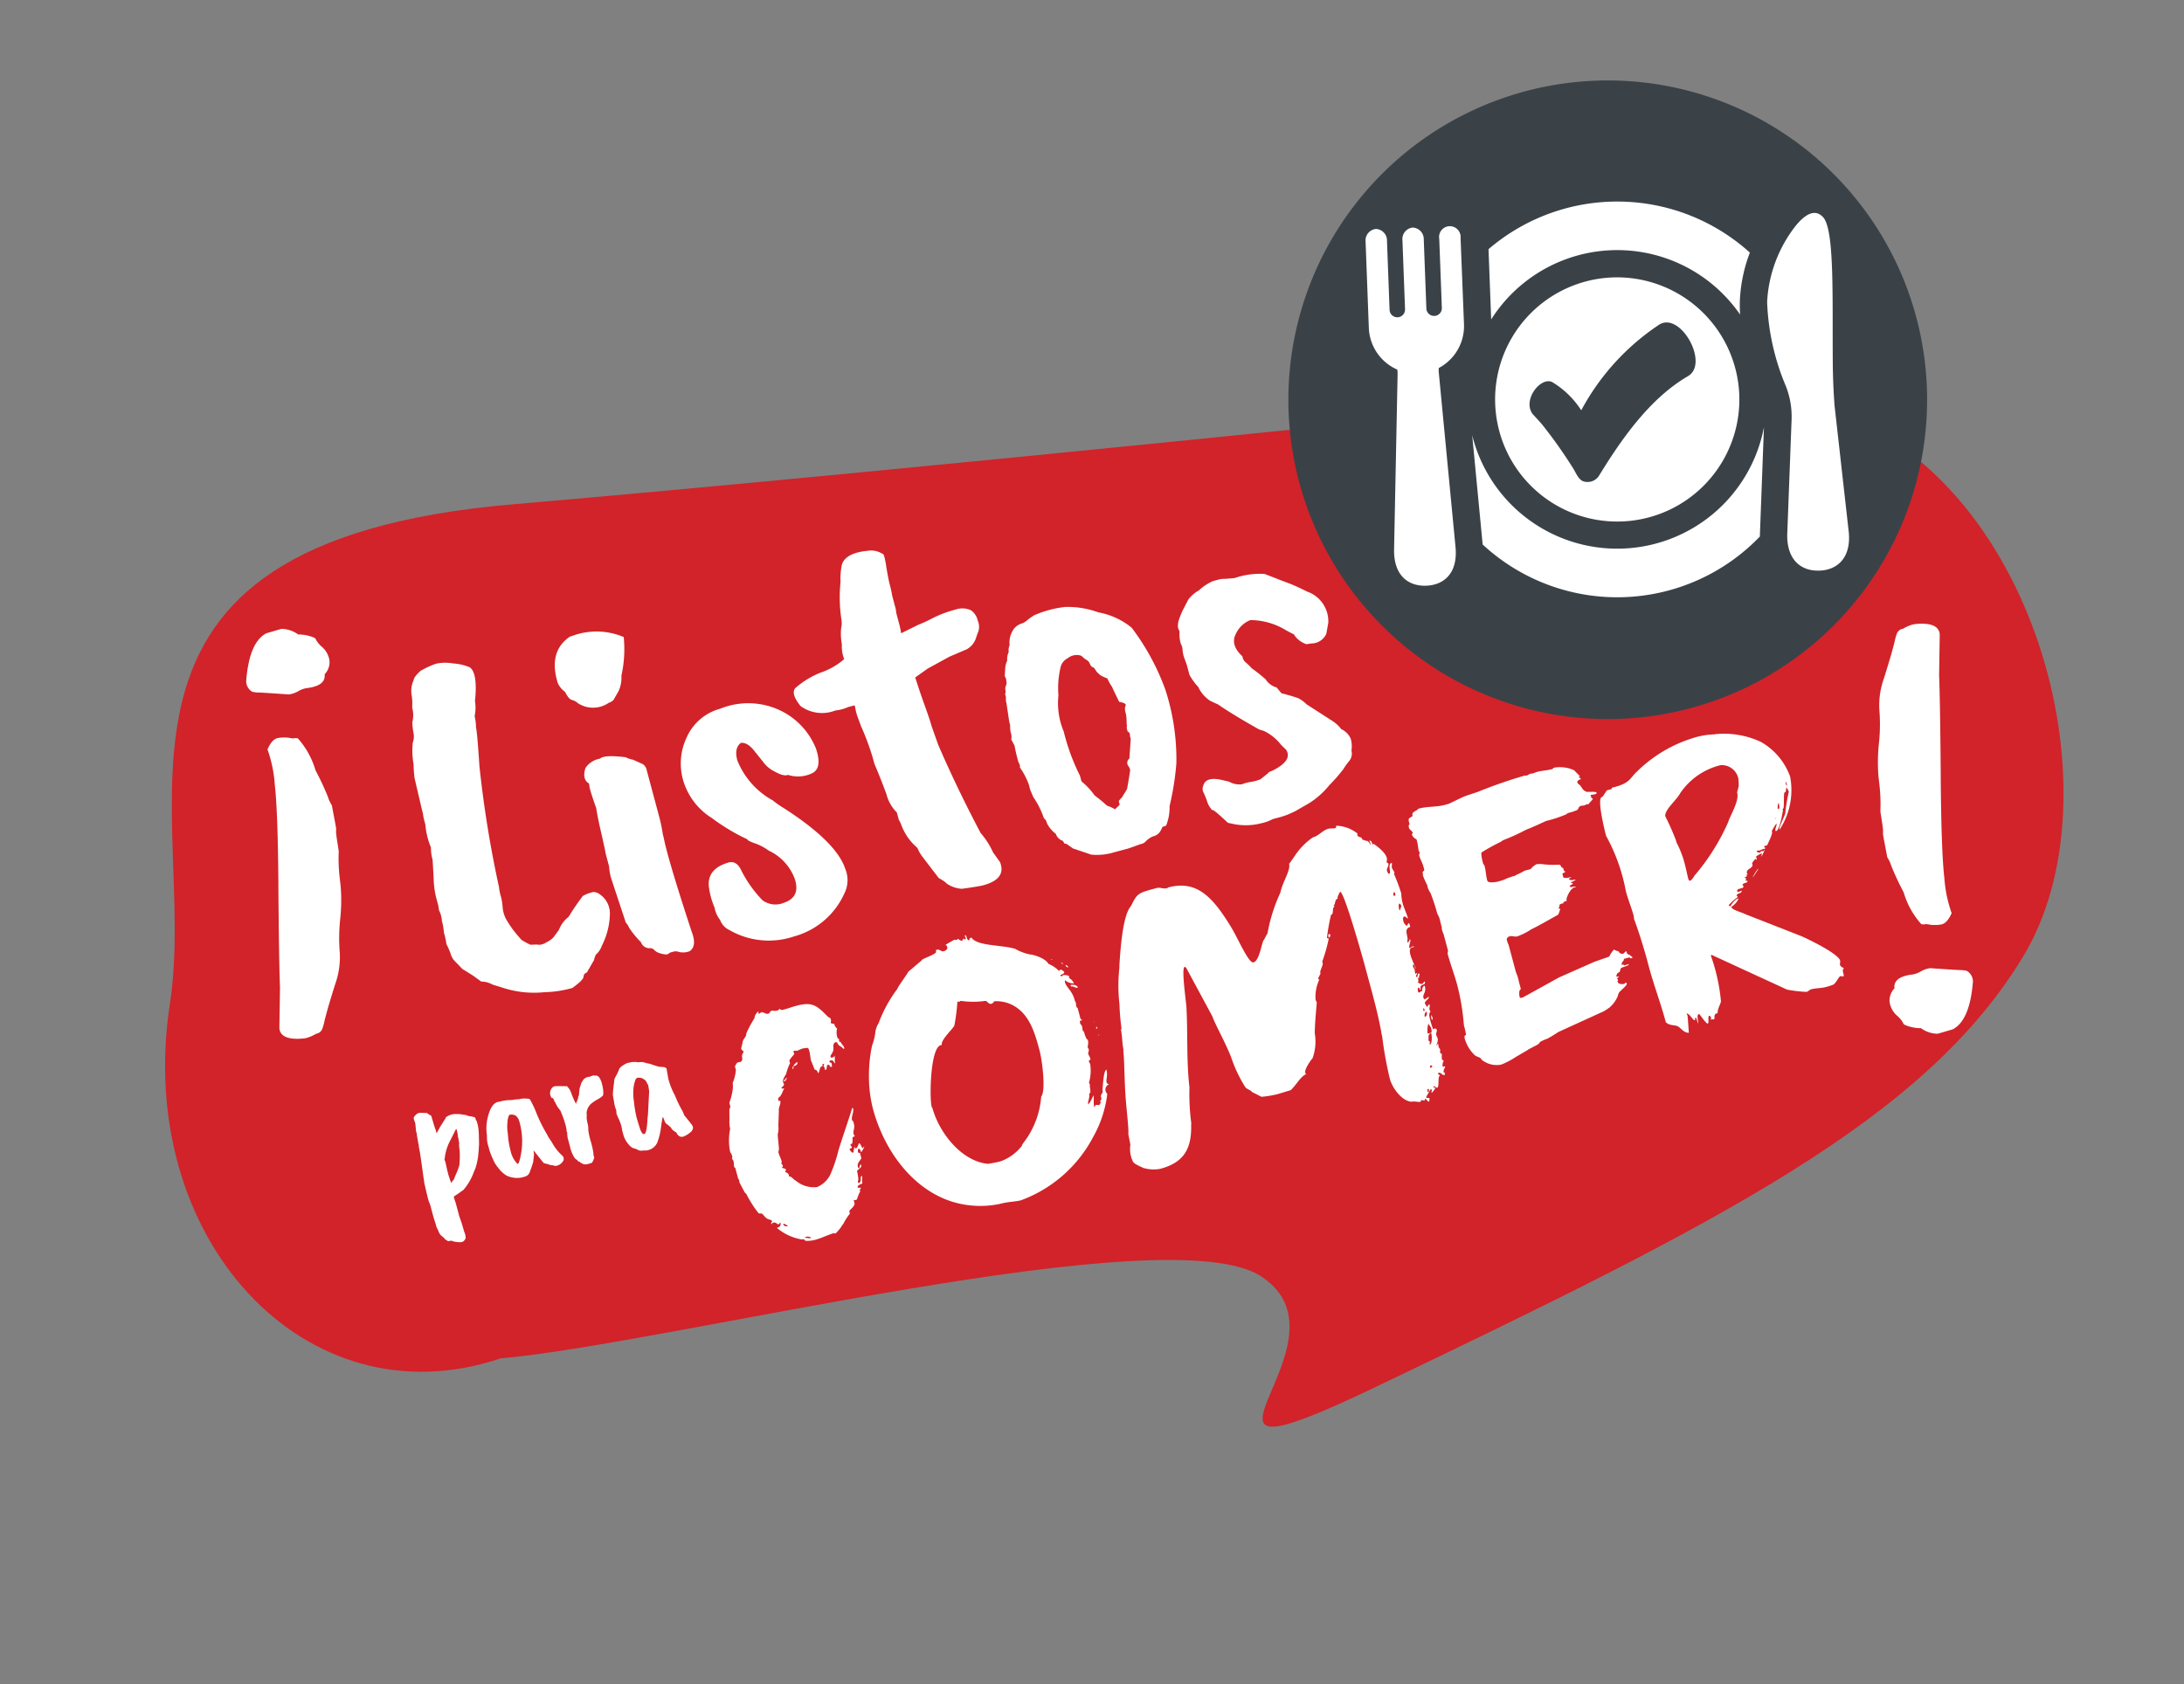 <svg xmlns="http://www.w3.org/2000/svg" xmlns:xlink="http://www.w3.org/1999/xlink" width="154.891" height="119.454" viewBox="0 0 154.891 119.454"><rect x="0" y="0" width="154.891" height="119.454" fill="#808080" stroke="none"/><defs><clipPath id="clip-path"><rect id="Rect&#xE1;ngulo_101" data-name="Rect&#xE1;ngulo 101" width="137.059" height="86.943" transform="translate(0 0)" fill="none"></rect></clipPath></defs><g id="Grupo_60" data-name="Grupo 60" transform="matrix(0.966, -0.259, 0.259, 0.966, -0.001, 35.47)"><g id="Grupo_106" data-name="Grupo 106" transform="translate(0 0.003)" clip-path="url(#clip-path)"><path id="Trazado_545" data-name="Trazado 545" d="M18.507,237.355c11.7,2.081,48.5,2.427,53.659,8.4,5.6,6.377-12.316,12.994,5.616,9.66,26.74-4.99,42.658-8.257,52.41-17.633,9.5-9.107,9.563-31.708-2.454-40.435-3.209-2.327-5.851-4.005-10.381-4.7-9.752-1.477-55.788-8.846-82.3-13.572-31.593-5.633-27.089,15.24-32.664,27.9-6.794,15.423,1.581,31.3,16.112,30.382" transform="translate(0 -169.366)" fill="#d12329" fill-rule="evenodd"></path><path id="Trazado_546" data-name="Trazado 546" d="M460.267,406.935a3.042,3.042,0,0,0-.038.6,3.7,3.7,0,0,1-.076.793,2.267,2.267,0,0,0,0,.831,7.514,7.514,0,0,0,.642,1.661q0,.113.566.6c.1.025.208.051.321.076a1.247,1.247,0,0,1,.283.094,1.012,1.012,0,0,0,.529-.038,1.724,1.724,0,0,0,.548-.189q.132-.094.547-.434a2.164,2.164,0,0,1,.906-.717,16.993,16.993,0,0,1,1.359-1.17,2.678,2.678,0,0,1,.793-.076.824.824,0,0,1,.415.3,1.639,1.639,0,0,1,.3,1.548,5.191,5.191,0,0,1-1.133,2,1.4,1.4,0,0,1-.566.491,1.867,1.867,0,0,0-.227.34l-.717.717a.3.3,0,0,0-.3.227q-.076.227-.982.566a7.96,7.96,0,0,1-2-.227,7.134,7.134,0,0,1-2.681-1.019l-.717-.453a1.688,1.688,0,0,0-.717-.415l-.491-.6-.566-.6-.378-.68a1.226,1.226,0,0,1-.151-.585,4.857,4.857,0,0,0-.113-.736,4.662,4.662,0,0,0,.038-.831,3.9,3.9,0,0,0,.076-.831,1.846,1.846,0,0,0,0-.793l.038-.34v-.529a5.917,5.917,0,0,1,.151-1.284q.15-.68.3-1.435a3.028,3.028,0,0,1,.113-.868,5.227,5.227,0,0,1,.038-1.661v-.227a3.817,3.817,0,0,1,.038-.6v-.264l.075-2.3a9.807,9.807,0,0,1,.189-.982,5.393,5.393,0,0,1,.34-1.473,1.314,1.314,0,0,0,.227-.642,4.871,4.871,0,0,1,.113-.755,2.113,2.113,0,0,0,.264-1.02,3.8,3.8,0,0,0,.189-.831,1.788,1.788,0,0,1,.415-1.019q.075-.227.68-.529h.038a5.805,5.805,0,0,1,1.133-.189,3.2,3.2,0,0,1,1.171.3,3.544,3.544,0,0,1,1.057.566q.453.529-.264,2.417a2.849,2.849,0,0,1-.3,1.019,3.328,3.328,0,0,1-.113.793q0,.34-.472,2.7a78.778,78.778,0,0,0-.887,8.7" transform="translate(-433.202 -371.221)" fill="#fff"></path><path id="Trazado_547" data-name="Trazado 547" d="M709.815,402.711a4.943,4.943,0,0,1,3.549,1.019,8.626,8.626,0,0,1-.868,2.605,2.271,2.271,0,0,1-.491,1.02l-.491.491a.73.73,0,0,1-.378.113,1.959,1.959,0,0,1-2.115-.529,1.028,1.028,0,0,0-.359-.34q-.208-.113-.321-.68a1.539,1.539,0,0,1-.34-.755q-.076-2.341,1.7-2.945Zm-.3,8.911q.377-.189,1.775.378a1.73,1.73,0,0,0,.453.3l.6.491a.676.676,0,0,1,.151.491v3.323a11.078,11.078,0,0,1-.075,1.359v.227q-.113,1.549.189,6.985.113,1.058-.491,1.284a1.244,1.244,0,0,1-.831-.189.612.612,0,0,0-.264-.075h-.264l-.227.075a1.1,1.1,0,0,1-.415-.17.929.929,0,0,1-.4-.359.413.413,0,0,0-.321-.227.627.627,0,0,1-.453-.566,6.258,6.258,0,0,1-.548-1.208,1.226,1.226,0,0,0-.132-.415l-.189-3.285a3.783,3.783,0,0,1,.076-.868v-.906q.037-.415.076-1.529t.113-1.794q-.076-.981-.075-1.322a2.246,2.246,0,0,1,.038-.491q-.416-.415.038-1.133a1.569,1.569,0,0,1,.944-.378Z" transform="translate(-673.159 -382.894)" fill="#fff"></path><path id="Trazado_548" data-name="Trazado 548" d="M842.484,560.412a3.629,3.629,0,0,1,2.794-1.322,5.282,5.282,0,0,1,4.323,1.435,5.09,5.09,0,0,1,1.51,3.058q.094,1.511-.774,1.624a2.307,2.307,0,0,1-1.624-.34q-.34.038-.869-.491a2.145,2.145,0,0,1-.6-.868l-.415-.944q-.3-.68-.755-.755-.566.227-.566,1.133a5.617,5.617,0,0,0,1.7,3.4,5.774,5.774,0,0,0,.6.717q2.982,3.285,3.1,5.286a2.1,2.1,0,0,1-.529,1.7,5.493,5.493,0,0,1-4.229,2,5.589,5.589,0,0,1-4.3-1.624,1.278,1.278,0,0,1-.453-.868,1.937,1.937,0,0,1-.151-.944,5.419,5.419,0,0,1,0-1.586q.227-1.208,1.775-1.246.566,0,.717.68a8.594,8.594,0,0,0,.925,2.53,1.543,1.543,0,0,0,1.416.566q1.246-.075,1.189-1.4A3.56,3.56,0,0,0,846,569.7a3.761,3.761,0,0,0-.736-.7,3.811,3.811,0,0,1-.472-.359.507.507,0,0,0-.189-.227,14.329,14.329,0,0,1-1.907-2,4.7,4.7,0,0,1-1.227-2.605,4.3,4.3,0,0,1,1.02-3.4" transform="translate(-799.787 -531.571)" fill="#fff"></path><path id="Trazado_549" data-name="Trazado 549" d="M1041.1,394.3q-.095.944-.094,1.378a7.207,7.207,0,0,1-.038.774v.982l-.038.264v.793a6.247,6.247,0,0,1-.038.68l1.322-.264a10.356,10.356,0,0,0,1.1-.189,7.858,7.858,0,0,1,1.718-.17,1.489,1.489,0,0,1,1.057.321,1.224,1.224,0,0,1,.283.868,1.059,1.059,0,0,1-.264.868l-.151.227a1.407,1.407,0,0,1-.869.642l-1.322.189-1.7.415-1.019.378q.037.944.132,2.077t.094,1.586l.113,1.4q.49,3.323,1.284,6.8a5.47,5.47,0,0,1,.491,1.548l.3.793q.151,1.283-1.586,1.284-.3,0-1.51-.151a2.108,2.108,0,0,1-.982-.68c0-.051-.138-.214-.415-.491l-.717-1.737a2.772,2.772,0,0,1-.189-.717,3.864,3.864,0,0,1-.68-1.888,2.311,2.311,0,0,0-.075-.378v-.529a2.833,2.833,0,0,1-.378-1.473q-.113-1.208-.264-2.266a17.2,17.2,0,0,0-.227-2.832l-.075-.831v-.34c.025-.251.025-.378,0-.378h-.453a2.918,2.918,0,0,1-.944,0,2.585,2.585,0,0,1-2.3-.944q-.453-1.019-.038-1.322a6.158,6.158,0,0,1,2.039-.6,4.929,4.929,0,0,0,1.85-.491,2.432,2.432,0,0,1,.113-1.057,3.974,3.974,0,0,1,.245-1.114,1.529,1.529,0,0,0,.17-.51,10.578,10.578,0,0,1,.642-2.681,4.783,4.783,0,0,1,.415-1.171q.49-.717,2.039-.453a1.489,1.489,0,0,1,.944.491q.113-.037.019.906" transform="translate(-981.616 -373.499)" fill="#fff"></path><path id="Trazado_550" data-name="Trazado 550" d="M1320.782,545.082a1.028,1.028,0,0,0,.491-.094,4.139,4.139,0,0,1,.642-.245,7.735,7.735,0,0,1,2.246,0,6.293,6.293,0,0,1,2.19.982,5.2,5.2,0,0,1,2,1.661,16.694,16.694,0,0,1,1.17,4.871,15.905,15.905,0,0,1-.6,5.248,19.571,19.571,0,0,1-1.246,2.794,3.532,3.532,0,0,1-.6,1.284.977.977,0,0,0-.3.038c0,.025-.07.107-.208.245a.794.794,0,0,1-.585.208,1.529,1.529,0,0,0-.585.208.586.586,0,0,1-.4.094l-.944.076h-1.019a4.124,4.124,0,0,1-1.624-.264l-1.133-.755-.378-.453c-.075,0-.12-.031-.132-.094a.71.71,0,0,0-.057-.17.759.759,0,0,1-.34-.6,2.128,2.128,0,0,1-.416-.906.523.523,0,0,0-.113-.378,6.173,6.173,0,0,0-.34-1.661l-.075-.529v-.416a5.158,5.158,0,0,0-.3-1.321q.075-.075,0-.415a11.571,11.571,0,0,1,.038-1.17l-.113-.491a.765.765,0,0,0,.094-.415,1.607,1.607,0,0,1,.094-.566v-.264l.151-1.322a.937.937,0,0,1,.076-.415v-.264c.05,0,.088-.125.113-.378l.189-.3.038-.3a.721.721,0,0,0-.038-.227l.189-.566a1.564,1.564,0,0,1,.265-.453,1.181,1.181,0,0,1,.264-.566.828.828,0,0,1,.189-.453,1.566,1.566,0,0,1,.415-.868,1.051,1.051,0,0,1,.7-.378m5.343,7.136-.189-.982a.769.769,0,0,0-.057-.264,3.837,3.837,0,0,1-.132-.566,4.238,4.238,0,0,1-.415-.34l-.189-.3-.113-.34a.4.4,0,0,1-.208-.321.536.536,0,0,0-.151-.34,1.231,1.231,0,0,1-.208-.264.419.419,0,0,0-.151-.17,1.012,1.012,0,0,0-.906-.038.964.964,0,0,0-.68.529,6.447,6.447,0,0,0-.642,1.85,5.16,5.16,0,0,0-.3,2.567,14.8,14.8,0,0,0,.3,3.323v.415a5.35,5.35,0,0,1,.642,1.208q.377.491.51.7a2.028,2.028,0,0,0,.17.245,2.113,2.113,0,0,1,.453.378,4.293,4.293,0,0,0,.415-.227v-.264a2.016,2.016,0,0,1,.34-.226q-.038,0,.264-.264l.189-.189q.566-1.208.566-1.265a1.715,1.715,0,0,0-.038-.245.371.371,0,0,1,.189-.529l.453-1.322v-.227a.277.277,0,0,0-.076-.34v-.264a.669.669,0,0,0,.076-.3,3.009,3.009,0,0,0,.132-.717.755.755,0,0,1,.019-.283.492.492,0,0,1,.113-.245q.113-.15-.378-.378" transform="translate(-1253.184 -517.864)" fill="#fff"></path><path id="Trazado_551" data-name="Trazado 551" d="M1567.054,568.248l-.038-.3a1.284,1.284,0,0,1,.227-.566,5.325,5.325,0,0,1,.566-.717q.378-.415.454-.491a2.438,2.438,0,0,1,.868-.415,3.548,3.548,0,0,1,1.133-.378h.415a1.161,1.161,0,0,1,.34.038q.113.038.792.151a5.567,5.567,0,0,1,2.115.264c.176.126.315.227.415.3s.246.183.434.321.415.3.68.491.623.485,1.076.887a2.233,2.233,0,0,1,.868,2.53l-.34.717a1.167,1.167,0,0,1-1.208.377l-.34-.038a1.658,1.658,0,0,1-.68-.906q-.339-.3-.453-.415a4.9,4.9,0,0,0-2.266-1.359,1.891,1.891,0,0,0-1.246.68q-.6.643.038,1.661a.687.687,0,0,0,.075.415,3.826,3.826,0,0,1,.34.566,11.662,11.662,0,0,1,.755,1.019,1.319,1.319,0,0,0,.6.755l.227.491a12.316,12.316,0,0,1,1.057.642,2.241,2.241,0,0,1,.453.566l1.472,1.624a2.523,2.523,0,0,1,.453.718,1.359,1.359,0,0,1,.472.831,1.927,1.927,0,0,1-.17.831.809.809,0,0,1-.359.68,4.846,4.846,0,0,0-.529.434,11.121,11.121,0,0,1-1.265.849,5.8,5.8,0,0,1-1.737.868l-1.133.3q-.038,0-.34.057a5.968,5.968,0,0,1-.982.057h-.3a3.009,3.009,0,0,1-.868.075,4.4,4.4,0,0,1-2.115-.566.353.353,0,0,1-.227-.189q-.756-1.209-.755-1.02a1.554,1.554,0,0,1-.208-.755,5.814,5.814,0,0,0-.094-.7.574.574,0,0,1,.113-.4q.339-.6,1.359-.075l.491.264a1.457,1.457,0,0,0,.831.415,2.765,2.765,0,0,1,.642,0,3.393,3.393,0,0,0,.717,0l.68-.3h-.038a.464.464,0,0,1,.227-.057,3.335,3.335,0,0,0,.566-.132q1.094-.34.869-1.057l-.264-.453a3.414,3.414,0,0,0-.906-1.246l-.3-.189q-1.511-1.473-2.379-2.492a5.992,5.992,0,0,1-.491-.415,2.377,2.377,0,0,1-.529-1.133,4.308,4.308,0,0,1-.377-.982v-.717c0-.05-.013-.2-.038-.453a2.252,2.252,0,0,1,.019-.661.826.826,0,0,0,0-.434,2.194,2.194,0,0,1,.132-.868" transform="translate(-1488.676 -537.556)" fill="#fff"></path><path id="Trazado_552" data-name="Trazado 552" d="M194.135,301.74q1.328-5.109,1.6-6.958a9.423,9.423,0,0,0,.149-2.554q.516-.648.964-.583a2.691,2.691,0,0,1,.717.182,1.424,1.424,0,0,0,.306.122l.149.022.144.059a5.823,5.823,0,0,1,.623,2.5,20.341,20.341,0,0,1,.364,2.058,2.259,2.259,0,0,0,.114.647q-.115,1.549-.131,1.66l-.082.293-.05.336-.106.977a12.149,12.149,0,0,0-.431,1.883l-.083.56a12.554,12.554,0,0,1-.639,2.253,12.584,12.584,0,0,0-.644,2.29,5.7,5.7,0,0,1-.9,2.081q-.773,1.221-1.052,1.7t-.388.687a3.509,3.509,0,0,1-.253.421.564.564,0,0,1-.53.227,2.6,2.6,0,0,1-.818.108q-1.718-.254-1.586-1.151l.793-2.784q.436-1.921,1.765-7.029m5.548-13a1.748,1.748,0,0,0-.62.061,1.853,1.853,0,0,1-.694.05q-1.743-.6-2.018-.68a1.954,1.954,0,0,1-.45-.181.882.882,0,0,1-.22-.834q.92-2.612,2.262-2.91l1.111-.026a2.03,2.03,0,0,1,1.043.689,2.865,2.865,0,0,1,.754.321q.386.229.369.341a1.831,1.831,0,0,0,.3.656,1.585,1.585,0,0,1,.246,1.048,1.235,1.235,0,0,1-.584.849q-.122.822-1.5.617" transform="translate(-182.141 -270.237)" fill="#fff"></path><path id="Trazado_553" data-name="Trazado 553" d="M2444.458,911.107a1.748,1.748,0,0,0,.619-.061,1.85,1.85,0,0,1,.695-.05q1.744.6,2.018.68a1.969,1.969,0,0,1,.451.181.884.884,0,0,1,.22.834q-.921,2.612-2.263,2.91l-1.111.026a2.032,2.032,0,0,1-1.043-.688,2.871,2.871,0,0,1-.754-.322q-.386-.229-.37-.341a1.824,1.824,0,0,0-.3-.656,1.586,1.586,0,0,1-.245-1.048,1.236,1.236,0,0,1,.583-.849q.122-.822,1.5-.617m5.548-13q-1.328,5.109-1.6,6.958a9.419,9.419,0,0,0-.149,2.555q-.516.648-.964.583a2.693,2.693,0,0,1-.717-.182,1.42,1.42,0,0,0-.307-.122l-.149-.022-.144-.06a5.812,5.812,0,0,1-.623-2.5,20.144,20.144,0,0,1-.364-2.057,2.255,2.255,0,0,0-.115-.647q.115-1.549.131-1.66l.082-.293.05-.336.106-.977a12.183,12.183,0,0,0,.432-1.883l.083-.56a12.567,12.567,0,0,1,.639-2.253,12.606,12.606,0,0,0,.644-2.29,5.7,5.7,0,0,1,.9-2.081q.773-1.221,1.052-1.7t.388-.687a3.442,3.442,0,0,1,.253-.421.563.563,0,0,1,.53-.227,2.59,2.59,0,0,1,.818-.108q1.718.254,1.585,1.151l-.793,2.784q-.436,1.921-1.765,7.029" transform="translate(-2322.169 -843.484)" fill="#fff"></path><path id="Trazado_554" data-name="Trazado 554" d="M335.3,1011.7l.053-.609a.562.562,0,0,0,.013-.278l.093-.542c0-.079,0-.165-.013-.258a.391.391,0,0,1,.013-.192.474.474,0,0,1,.278-.185h-.053a.472.472,0,0,1,.371-.013q.238.067.4.119a2.876,2.876,0,0,0,.238.265l.013.423a6.214,6.214,0,0,0,.04.688.6.6,0,0,0,0,.185l.225-.238a3.65,3.65,0,0,1,.3-.291q.284-.264.364-.331,0-.066.159-.106a1.136,1.136,0,0,1,.582-.007,2.226,2.226,0,0,0,.265.073l.489.212q0,.053.132.093l.119.066a.3.3,0,0,1,.172.093c.106.018.146.093.119.225a.175.175,0,0,0,.04.106v.318a3.911,3.911,0,0,1-.126.748q-.126.536-.159.628t-.079.238q-.047.146-.1.278a3.9,3.9,0,0,1-.265.615,2.969,2.969,0,0,1-.4.615,4.1,4.1,0,0,1-1.032,1.032q-.622.238-.781.278-.04,0,0,.476v.953l.04.582.013.6a1.044,1.044,0,0,1-.027.49l-.159.132a.409.409,0,0,1-.3.013,1.384,1.384,0,0,1-.317-.119q-.053,0-.172-.106l-.146-.053q-.185.026-.225-.093-.132-.106-.132-.185l-.2-.291a1,1,0,0,1-.079-.37,1.125,1.125,0,0,1-.053-.45l-.026-.5v-.7a2.462,2.462,0,0,0-.026-.463q-.027-.079.026-1.4a3.2,3.2,0,0,0,.04-.331l.2-1.627.04-.45v-.106a1.076,1.076,0,0,0,.04-.238m2.832.212a2.175,2.175,0,0,0,.04-.556.451.451,0,0,0-.159.146l-.437.49a3.625,3.625,0,0,0-.688,1.019,1.061,1.061,0,0,1-.093.212l.013.212-.026.569v.146a5.9,5.9,0,0,0,.04.82.735.735,0,0,1,.225-.172l.225-.3a4.082,4.082,0,0,0,.437-.609,7.054,7.054,0,0,0,.291-1.005,1.956,1.956,0,0,1,.106-.529,1.7,1.7,0,0,1,.026-.278Z" transform="translate(-318.466 -959.91)" fill="#fff"></path><path id="Trazado_555" data-name="Trazado 555" d="M441.62,1027.892l-.2.516a6.179,6.179,0,0,1-.384.569.493.493,0,0,1-.443.278,1.672,1.672,0,0,1-.629-.066,1.77,1.77,0,0,1-.622-.344,2.046,2.046,0,0,1-.417-.668,2.283,2.283,0,0,1-.218-.774,5.071,5.071,0,0,1-.066-.555v-.318a2.016,2.016,0,0,1,.04-.556q.013-.053.066-.278a3.191,3.191,0,0,1,.318-1.059q.489-.965,1.006-.992h.066a.181.181,0,0,0,.079.013h.172a3.022,3.022,0,0,1,.569.079,1.357,1.357,0,0,0,.344.053l.344.066a1.156,1.156,0,0,1,.417.066q.258.079.278.119a2.085,2.085,0,0,1,.073.291c.035.168.06.289.073.364s.024.152.033.231a10.843,10.843,0,0,0,.344,1.8.892.892,0,0,1,.026.119,2.458,2.458,0,0,0,.093.311c.053.155.093.284.119.391a3.481,3.481,0,0,0,.146.423,3.327,3.327,0,0,0,.238.463q.291.41-.3.635a.994.994,0,0,1-.278.026.944.944,0,0,1-.251-.132.331.331,0,0,1-.251-.146l-.106-.026a.254.254,0,0,0-.159-.093q-.027-.026-.476-1.072a1.012,1.012,0,0,0-.04.265m-.41-2.527a.768.768,0,0,0-.132-.443.6.6,0,0,0-.437-.179,1.206,1.206,0,0,0-.245.443,2.831,2.831,0,0,0-.192.8,6.211,6.211,0,0,0-.132,1.27,1.853,1.853,0,0,0,.212.953q.026.053.053.04.066,0,.212-.265a5.037,5.037,0,0,0,.662-2.62" transform="translate(-417.058 -973.272)" fill="#fff"></path><path id="Trazado_556" data-name="Trazado 556" d="M544.146,1023.179a.578.578,0,0,1,.2-.661.455.455,0,0,1,.232-.073,4.679,4.679,0,0,1,.562.152.13.13,0,0,1,.093.026.205.205,0,0,1,.079.026q.119,0,.119.053a1.1,1.1,0,0,1,.145.463,7.165,7.165,0,0,0,.132.887.1.1,0,0,1,.013-.04,2.218,2.218,0,0,0,.265-.371c-.018-.017.013-.066.093-.146a2.346,2.346,0,0,1,.132-.357.434.434,0,0,1,.119-.211.879.879,0,0,1,.159-.245c.044-.04.079-.073.106-.1a.576.576,0,0,1,.529-.145,1.437,1.437,0,0,0,.146-.013q.212-.026.251.04.41,0,.318,1.006-.053.45-.159.516a1.666,1.666,0,0,1-.4.146,3.231,3.231,0,0,0-.417.132.988.988,0,0,0-.6.609,1.04,1.04,0,0,1-.079.3c-.018.141-.029.225-.033.251a1.193,1.193,0,0,0-.007.159,1.579,1.579,0,0,1-.079.5,5.3,5.3,0,0,0-.033.8,5.661,5.661,0,0,1-.026.774.793.793,0,0,1-.046.225.593.593,0,0,1,.013.093v.079a1.127,1.127,0,0,1-.251.318l-.2.013q-.3,0-.331-.04a.4.4,0,0,1-.2-.159.093.093,0,0,1-.079-.106.183.183,0,0,1-.146-.159c-.1-.106-.146-.176-.146-.211a2.309,2.309,0,0,1-.106-.873v-.675a.568.568,0,0,0,.026-.093v-.119c.053-.053.062-.088.026-.106v-.106a.2.2,0,0,0,.02-.093q.007-.079.02-.278a7.481,7.481,0,0,0-.093-1.164,2.124,2.124,0,0,1-.185-.542.429.429,0,0,0-.053-.185v-.119c-.035-.106-.066-.161-.093-.165s-.04-.011-.04-.02" transform="translate(-517.347 -972.105)" fill="#fff"></path><path id="Trazado_557" data-name="Trazado 557" d="M633.452,1019.544a5.282,5.282,0,0,0,.146,1.283,8.977,8.977,0,0,0,.238,1.244,1.008,1.008,0,0,1,.026.265q.331.728.371.867a.293.293,0,0,1-.013.232v-.013a.434.434,0,0,1-.245.218,1.377,1.377,0,0,1-.364.126q-.5.159-.6-.384a.989.989,0,0,1-.152-.165.493.493,0,0,1-.112-.212.3.3,0,0,0-.093-.165.68.68,0,0,0-.119-.172.4.4,0,0,1-.106-.212l-.04-.357-.027-.013q-.212.437-.278.609a4.655,4.655,0,0,1-.556,1.032.963.963,0,0,1-1.1.291.574.574,0,0,1-.377-.146.625.625,0,0,0-.192-.146.659.659,0,0,1-.225-.2,1.817,1.817,0,0,1-.291-.939v-.344a2.168,2.168,0,0,0,0-.635v-.079a3.947,3.947,0,0,1-.079-.476,1.13,1.13,0,0,1,.026-.212.4.4,0,0,0,.013-.165.328.328,0,0,1-.013-.112v-.2l.066-.714a6.892,6.892,0,0,1,.318-.833.676.676,0,0,1,.2-.357,4.335,4.335,0,0,0,.357-.41q.092-.2.688-.318l.225.013a.8.8,0,0,1,.238.033.6.6,0,0,0,.146.033.722.722,0,0,0,.3.093.905.905,0,0,1,.4.185,1.7,1.7,0,0,1,.4.225q.344.225.4.252l.344.119a.8.8,0,0,1,.146.132q0,.013-.066.728m-1.548.542q.013-.04.053-.463a1.149,1.149,0,0,1-.066-.291.763.763,0,0,0-.278-.318,1.144,1.144,0,0,0-.251-.093.435.435,0,0,0-.165.086,2.623,2.623,0,0,0-.225.377,3.565,3.565,0,0,0-.291,1.1,8.667,8.667,0,0,0-.113,1.112q0,.344.026.84t.212.47q.172-.027.476-.953a1.322,1.322,0,0,1,.093-.238Z" transform="translate(-598.305 -967.649)" fill="#fff"></path><path id="Trazado_558" data-name="Trazado 558" d="M776.526,1011.455s-.2-.028-.2-.056a3.649,3.649,0,0,1-1.409-1.212c.2,0,.338-.084.338-.282-.085,0-.113.056-.169.084-.085-.084-.169-.225-.31-.225-.056,0-.113,0-.141.084l-.028-.028v-.056a.22.22,0,0,1,.113-.113c-.056-.169-.113-.113-.2-.2-.2-.113-.254-.338-.338-.479-.085-.113-.225-.056-.254-.141a7.348,7.348,0,0,1-.479-1.522l-.084-.141-.169-.733c-.028-.169.056-.2-.028-.31v-.817c-.028,0-.056-.056-.056-.085,0-.113.056-.253.056-.366v-.084l-.056-.141a.415.415,0,0,0,.056-.113v-.169c0-.085-.056-.141-.056-.254a4.087,4.087,0,0,1,.423-1.55,2.2,2.2,0,0,1,.113-.62l.169-.648a.284.284,0,0,1,.028-.085c.028-.028.084-.141.113-.141v-.31a4.167,4.167,0,0,0,.507-.93,1.72,1.72,0,0,0,.085-.366,2.883,2.883,0,0,0,.451-.817c.028-.028,0-.254,0-.254a.86.86,0,0,1,.225-.225c.028-.028.225,0,.253,0,.254-.084.141-.31.226-.423.028-.113.141-.113.169-.254-.028,0-.113-.169-.113-.2v-.028l.2-.366c.085-.225.225-.254.366-.423a.3.3,0,0,0,.056-.141,8.468,8.468,0,0,1,.845-.9.681.681,0,0,1,.395-.394c0,.084-.028.084-.028.169.169,0,.113-.057.225-.057s.282.225.423.225c.169,0,.169-.141.282-.141.141,0,.2.085.366.085a.31.31,0,0,0,.254-.085c0,.169.225.141.338.141.282,0,.563-.028.845-.028,1.183,0,1.409.366,1.944,1.3.113.169.169.113.169.31,0,.028-.056.141-.056.169v.028c0,.085.141.085.2.113a.7.7,0,0,0,.113.395,1.082,1.082,0,0,0-.141.592v.056c0,.028.085.085.085.113a.637.637,0,0,0-.028.113v.084h.085c0,.2.141.282.141.535h-.085c-.169-.338-.225-.169-.31-.535-.028-.056-.056-.056-.085-.056H782.3c-.253.113-.141.395-.31.592a2.122,2.122,0,0,1-.253.254v.056a.075.075,0,0,0,.084.085c.113,0,.141,0,.2-.085v.056c0,.141-.084.254-.084.451l-.028.028c-.056-.113-.056-.281-.226-.281-.056,0-.113,0-.113.084s.113.056.113.113v.056c0,.028-.028.169-.028.2H781.6c-.141,0-.028-.2-.2-.2-.141,0-.085.31-.282.31v-.2l-.028-.113c0-.028.056-.084.056-.084a.039.039,0,0,0,0-.056c-.084,0-.084-.084-.113.056v.056l-.113.028c-.2.085-.169.338-.366.395a.24.24,0,0,0-.141-.31c-.028-.113-.056-.564-.085-.648v-.028c0-.226.056-.422.056-.648v-.2c-.028-.057-.056-.113-.141-.113-.028,0-.225-.028-.254-.028-.084,0-.253.028-.282.028l-.113.028c-.028,0-.113-.028-.141-.028a.284.284,0,0,0-.085-.028c-.028,0-.084,0-.084.084a.284.284,0,0,0,.028.085c0,.113-.423.282-.479.451,0,.028.028.169,0,.169l-.028.028a3.422,3.422,0,0,0-.423.62c-.141.141-.366.31-.366.535,0,.056.028.056.028.113,0,.113-.169.169-.226.2l-.028.028c0,.056.141.085.2.085-.225.2-.254.366-.507.507-.141.056-.113.085-.113.254h.113c0,.254-.254.423-.282.676l-.31,1.014a1.221,1.221,0,0,1-.028.141,1.329,1.329,0,0,1-.169.423c-.085.366-.113.733-.2,1.071,0,.028-.085.141-.085.169v.056c0,.2.056.423.056.62,0,.084-.056.113-.056.141,0,.084.056.113.056.2s-.085.056-.085.084c0,.056.141.141.2.169a.1.1,0,0,1,.028.056c0,.085-.085.085-.085.113v.057c.056.028.169.141.169.2.028.028,0,.141,0,.169a.284.284,0,0,1,.085.028c.113.084.2.31.31.394a2,2,0,0,0,1.324.817,1.846,1.846,0,0,0,1.127-.592,10.192,10.192,0,0,0,1.014-1.522c.564-.9,1.155-1.747,1.719-2.649l.028-.028a.281.281,0,0,1,.028.084c0,.225-.282.535-.282.733,0,.028,0,.113.056.113v.226c0,.31-.2.451-.2.62-.028.028.028.169.028.2v.028c-.31,0-.113.2-.338.479a.028.028,0,0,1-.028-.028h-.028l-.057.056v.028c0,.056.057.084.057.141,0,.113-.2.056-.2.141,0,.028.113.282.169.282l.056-.056.169-.366c0,.028-.028.169.056.169.141,0,.225-.225.31-.282h.028c.085.084.085.422.141.394l.113-.085v.056l-.254.254h-.056c0-.085,0-.254-.085-.254s-.113.141-.113.169c0,.056,0,.169.113.113v.394c0,.085-.394.254-.394.507,0,.085,0,.141.056.169.056-.028.056-.169.169-.254a.1.1,0,0,1,.028.056c0,.254-.366.225-.395.366a3.467,3.467,0,0,1-.056.564c0,.028-.085.141-.085.169,0,.056,0,.085.056.085.254,0,.141-.423.338-.423,0,.169-.113.338-.113.535-.085,0-.395.028-.395.169,0,.056.2.084.2.084V1009c0,.113-.169.028-.085.2a3.106,3.106,0,0,0-.366.479c-.056.085-.141.028-.254.028v.226c-.028.225-.507.366-.507.451v.169a4.079,4.079,0,0,0-.676.62c-.028,0-.113.056-.113.084a3.248,3.248,0,0,1-.563.394c-.056,0-.056-.028-.056-.056-.479,0-.958.113-1.409.113a2.1,2.1,0,0,1-.733-.113c-.028-.056-.056-.141-.113-.141m-.845-1.183.028-.028-.2-.2h-.028c-.028,0-.056,0-.056.056a.285.285,0,0,0,.254.169m1.409,1.24c0-.084-.225-.169-.254-.169h-.056c-.028,0-.169.028-.169.028.169.028.282.141.479.141m1.268-11.44v.028a.32.32,0,0,1-.254.2v-.057Zm.648-.648s.028.084,0,.113c0,.028-.056.056-.085.056v-.028a.257.257,0,0,1,.085-.141m0,0a.908.908,0,0,1,.366-.225c0,.225-.225.225-.366.225" transform="translate(-735.072 -946.063)" fill="#fff"></path><path id="Trazado_559" data-name="Trazado 559" d="M987.832,976.026a9.112,9.112,0,0,1,.282-2.141,10.2,10.2,0,0,1,.817-2.2,4.552,4.552,0,0,0,.423-.733,1.665,1.665,0,0,1,.451-.7,9.385,9.385,0,0,1,1.916-2c0-.084.874-.761,1.043-.958l1.127-.535c0-.113,1.155-.141,1.155-.338v-.056c0-.056.028-.056.113-.056.169,0,.225.225.422.225.141,0,.31-.056.31-.225,0-.084,0-.113-.084-.169.113-.057.733-.2.7-.2.028,0,.085.057.169.057.056,0,.056-.057.113-.057v.028l.169.169c-.113-.028.169.084.169-.113.056,0,.056.085.141.085.028,0,.056-.028.056-.085a.642.642,0,0,0-.028-.113.282.282,0,0,1,.028-.085c.141,0,0,.423.2.423.028,0,0-.141.2-.141.225.7,1.944,1.043,2.789,1.578a3.5,3.5,0,0,0,.958.676c0-.028.9.423,1.042.958a2.283,2.283,0,0,1,.592.676c.057,0,.085-.056.141-.056s.169.169.2.225c0,.113-.2.141-.338.141,0,.028.057.113.085.113a.214.214,0,0,0,.113-.056c.085,0,.395.113.395.2.028.028-.028.056-.057.084a.814.814,0,0,1,.254.451v.028a.887.887,0,0,1-.535-.366c-.056,0-.056.141-.056.141,0,.338.338.732.338,1.324v.141a.168.168,0,0,1,.028.113c0,.085-.028.169-.028.254,0,.056,0,.113.057.141v.789c0,.056.084.085.084.141h-.169c0,.028-.028.169-.028.2a.671.671,0,0,1,.085.254.952.952,0,0,0-.028.282c0,.028,0,.056.028.056h.028a2.44,2.44,0,0,0,.028.479c0,.084.113.2.085.225a.939.939,0,0,1-.141.423c0,.085.028.141.028.2,0,.141-.113.169-.113.31,0,.113.056.225.056.338s-.056.113-.141.113c-.028.169.028.169.028.282a3.066,3.066,0,0,1-.423,1.24c-.028.028.028.028.028.141-.085.2-.028.62-.226.62,0,.282-.254.507-.254.7.141-.028.366-.338.535-.507,0,.113-.169.563-.169.789l.028.028a1.151,1.151,0,0,0,.085-.113c.141,0,.169.056.253.056s.056-.084.169-.113c.028-.028-.028-.028-.028-.141.056,0,.141-.113.141-.169v-.113c.056-.254.225-.141.225-.423.084-.2.423-1.324.648-1.324,0,.394-.225.676-.225.874,0,0,.028.141.084.141.225.028-.31,0-.31.451,0,.085.056.169.056.225A8.133,8.133,0,0,1,1002.4,982a9.47,9.47,0,0,1-6.115,3.015c-.423,0-.845-.141-1.522-.141a6.765,6.765,0,0,1-3.1-.958c-2.592-1.578-3.832-4.818-3.832-7.89m7.777,5.945a3.375,3.375,0,0,0,1.719-.648.86.86,0,0,1,.225-.225,6.109,6.109,0,0,0,2.029-2.818c.423-.282.733-2.4.733-3.184,0-1.24,0-2.677-1.014-3.607a2.514,2.514,0,0,0-1.155-.592c-.084,0-.141.113-.254.113-.254,0-.225-.282-.394-.31a6.02,6.02,0,0,1-1.662-.451c-.057,0-.057.028-.113.028s-.056-.028-.141-.028a13.37,13.37,0,0,1-.648,1.578c-.2.225-1.212.733-1.212,1.1-.845-.282-2.029,4.085-1.8,4.142,0,1.8,1.014,4.2,2.79,4.846.338.028.592.056.9.056m7.27-12.849c-.056,0-.084,0-.113-.057,0-.028.084.057.113.057m.62.507-.113-.141c.113,0,.113.056.113.141m.141,1.55c.169,0,.451.113.451.31-.2,0-.253-.2-.451-.2Zm.028-1.465c.085,0,.113.169.169.2a.149.149,0,0,1-.169-.169Zm.93,4.367v.056l-.028-.056Zm.085.563h-.085l.028-.141c.056,0,.056.113.056.141m-.028.507a.028.028,0,0,1,0-.056l.028.028a.028.028,0,0,1-.028.028" transform="translate(-939.221 -918.298)" fill="#fff"></path><path id="Trazado_560" data-name="Trazado 560" d="M1350.443,972.512a.459.459,0,0,1-.169-.085s-.084.113-.113.113c-.112,0-.394-.169-.591-.169-.676-.226-1.071-1.325-1.071-1.973a27.109,27.109,0,0,1,.254-3.043v-.084c0-.141.028-.282.028-.338.113-1.606.084-2.592.084-4.677V962.2c0-.563-.056-5.523-.338-5.523a1.769,1.769,0,0,0-.282.338v.085c-.254,0-.254.366-.395.366-.028.056.028.085.028.113v.028l-.028-.028c-.2.113-.141.507-.366.507a14.392,14.392,0,0,0-.7,1.493c0,.028.028.057.084.057v.084a11.575,11.575,0,0,1-.845,1.409v.113c0,.169-.338.451-.338.62v.056l-.226.254-.028.028a.213.213,0,0,0,.056.113,2.868,2.868,0,0,0-.62,1.3c0,.085.028.169.028.225-.253.7-.507,1.381-.7,2.057a3.509,3.509,0,0,1-.62,1.691c.029-.057-.76.563-.76.845a.147.147,0,0,0,.056.113c-.423.028-.958.62-1.381.817-.169,0-.817.028-.986.028a7.4,7.4,0,0,1-1.127-.113l-.564-.507c-.084-.2-.281-.254-.366-.451a9.732,9.732,0,0,1-.423-2.339c-.141-1.183-.479-2.451-.536-3.128l-.9-3.8c-.028-.028-.056-.085-.084-.085-.253,0-.507,2.17-.62,2.79-.395,1.86-.986,3.663-1.268,5.551a15.962,15.962,0,0,0-.535,2.508c0,.028-.028.028-.028.056-.423,1.8-1.3,2.48-2.93,2.48a2.571,2.571,0,0,1-1.184-.395c.056,0-.563-.395-.563-.648a2,2,0,0,1,.141-1.155l.057-.789c.113-.2.338-1.8.507-2.649.2-1.043.592-2.508.676-3.128l.028-.028c.028-.507.169-.958.2-1.465l.057-.056a16.877,16.877,0,0,1,.31-1.719,11.379,11.379,0,0,1,.648-2.451l.084-.282c.366-1.071,1.127-3.3,1.86-3.776.676-.761.7-.761,2.085-.761.254,0,.451.2.7.2a.1.1,0,0,0,.085-.028c2.113,0,2.9,1.437,3.635,4,.226.817.508,2.7.846,2.7.422,0,.873-1.071,1.071-1.3.084-.056.338-.366.422-.423a11.794,11.794,0,0,1,1.635-2.564c.366-.733,1.127-1.324,1.127-1.831,0,.056.423-.338.507-.395a4.689,4.689,0,0,1,1.606-.958c.422,0,.817-.31,1.211-.31.169,0,.31.085.479.085.113,0,.085-.141.141-.141a2.529,2.529,0,0,1,1.3.93c-.169.2.2.31.2.366v.085c.31.338.338.056.479.535h.028c0-.141-.028-.169-.028-.282.2,0,.085.31.2.338v-.084s.677.733.677,1.24c0,.141-.085.225-.085.282,0,.113.085.056.085.141,0,.169-.226.31-.226.451,0,.113.028.225.084.254.2.085.028-.7.394-.7,0,.113-.084.225-.084.338s.084.254.084.395c0,.028-.056.056-.056.056a13.425,13.425,0,0,1,.141,1.493,2.777,2.777,0,0,0-.085.676c0,.394.085.761.085,1.155-.141-.084-.085-.2-.225-.2s-.141.254-.141.366a.635.635,0,0,0,.141.31c-.028.113.084-.141.225-.141v.282c-.563,0-.254.7-.479.93,0,.028,0,.084.056.084.028,0,.141-.141.169-.169h.028c0,.2-.226.394-.226.592.085,0,.169-.056.254-.056,0,0,.028-.028.112.056h-.169c-.535,0,0,1.691-.169,1.493v-.254a.1.1,0,0,0-.056-.028c-.028,0-.056.028-.056.113v.057c0,.028.028.084.056.2.028.056-.028-.056-.028.225,0,.028,0,.085.028.085a.214.214,0,0,1,.113-.057c-.028.113-.141.141-.141.2s0,.085.056.085c.085,0,.028-.225.226-.2,0,.056-.028.169-.113.2,0,.028.056.056.056.085-.253-.056-.056.254-.2.254-.056-.056.056.225.254.225.084,0,.141-.113.225-.113,0,.366-.423-.028-.423.479l-.085-.028a.1.1,0,0,1,.028-.056c0-.084-.056-.084-.084-.084-.084.028-.084.2-.084.282a.061.061,0,0,0,.056.057c.084,0,.141-.057.225-.057h.028a.346.346,0,0,1,.2-.31.1.1,0,0,1,.056.028c0,.451-.31.536-.31.761,0,.056,0,.141.084.141s.2-.085.31-.085c0,.113-.394.254-.394.338a.824.824,0,0,0,.084.31c.085,0,.085-.113.169-.141-.028.028.056.057.056.057-.056.169-.112.225-.112.338a1.222,1.222,0,0,1,.028.141c-.169.113-.169.31-.169.507a6.213,6.213,0,0,0,.028.761c.169-.113.366.056.113.338v.2c0,.028.141.225-.2.62.084,0,.084-.084.169-.084,0,.084-.028.141-.028.225,0,.056.057.141.057.225a.556.556,0,0,0-.057.2c0,.113.057.028.085.113,0,.028-.085.282-.085.338,0,.113.085.113.085.169s-.113.056-.169.338c0,.028,0,.056.028.056h.085c.028,0,.056,0,.056.028-.056.113-.2.2-.2.338-.028.028.028.056.056.056s-.028.056-.028.169c-.169.028-.226-.254-.366-.254a.075.075,0,0,0-.084.085s.141.112.084.141c-.169,0-.226.76-.395.76-.113,0-.085-.141-.169-.141-.028,0-.085,0-.085.028,0,.056.113.028.113.113a1.065,1.065,0,0,1-.338.254c0-.113.084-.141.084-.226-.028,0-.084-.028-.113-.028.028,0-.423.423-.423.451,0,.113.2.056.2.141s-.056.141-.056.2c-.169.028-.113-.2-.254-.254,0,.028-.056.113-.084.113m-3.381-13.13a.474.474,0,0,1-.085.2h-.084c0-.085.028-.254.056-.225a.643.643,0,0,1,.113.028m3.775,12.6h.084l.056-.2h-.056c-.084,0-.084.113-.084.2m.62-1.606s.169,0,.169-.113c-.028,0-.056-.056-.084-.056-.085.028-.085.085-.085.169m.395-1.606c.2,0,.31-.592.31-.761-.253,0-.253.226-.31.423-.056,0,.056.141.056.141,0,.057-.056.085-.056.2m.056-.789h.253c.085,0,.085-.31.085-.338,0-.084-.085-.169-.085-.31-.113,0-.253.535-.253.648m.338-1.521c-.141,0-.225.169-.225.31.141.028.225-.169.225-.31m-.2-.085c.056,0,.085-.028.085-.113,0-.028,0-.085-.056-.085-.028-.028-.028.113-.028.2m.141-8.453c.056,0,.056-.028.056-.056,0-.057.028-.2-.028-.2s-.113.141-.113.2c0,.028.028.056.084.056m.056,1.042c0,.028,0,.057.028.057l.169-.254a.233.233,0,0,0-.085-.225c-.084.056-.113.282-.113.338Zm.282,7.833v.253a.1.1,0,0,1-.028.056c-.056.028-.056-.113-.056-.141,0-.056.028-.169.084-.169" transform="translate(-1263.934 -905.232)" fill="#fff"></path><path id="Trazado_561" data-name="Trazado 561" d="M1837.708,968.766a5.447,5.447,0,0,0,.028-.676,16.3,16.3,0,0,0,.282-2.874c0-.761-.084-1.55-.084-2.311,0-.056.084-.169.084-.225v-1.212a1.267,1.267,0,0,1-.028-.31.358.358,0,0,1,.028-.169v-.366a1.834,1.834,0,0,0-.056-.676,13.391,13.391,0,0,0-.084-1.522,1.6,1.6,0,0,1-.085-.394v-.225a6.126,6.126,0,0,1-.113-.7c0-.085.056-.169.028-.254l.169-.113v-.254c0-.31-.085-.564-.085-.845,0-.084.085-.113.085-.2,0-.028-.029-.084-.029-.113,0-.225.057-.423.057-.676v-.169a.57.57,0,0,1-.225-.395v-.056c.056,0,.084-.028.084-.057,0-.141-.141-.254-.169-.394,0-.028.028-.169.028-.2.028-.028.084-.028.084-.056,0-.056-.028-.423.113-.423l.254-.085c-.028-.254.169-.254.338-.31.056,0,.169-.084.225-.084.62,0,1.212.225,1.832.225h.282l1.071-.2c.395-.056.76-.056,1.127-.084a34.065,34.065,0,0,1,3.409-.254h.169a.1.1,0,0,0,.084.028c.113,0,.226-.056.338-.056a.283.283,0,0,1,.085.028c.056,0,.282-.028.31-.028h.057c.366,0,.7.084,1.071.084a.112.112,0,0,0,.113-.056h.113a2.419,2.419,0,0,1,1.268.536l.253.451a.087.087,0,0,1,.029.056c0,.056-.085.028-.085.028,0,.084.113.113.113.2-.084,0-.31.028-.31.169,0,.085.113.2.141.253l.028.085c0,.028.028.028.028.057a.636.636,0,0,0,.282.423c.028,0,.31.084.338.084a1.351,1.351,0,0,1,.254.084l.056.028v.028c0,.056-.056.085-.113.085-.113,0-.225-.028-.338-.028v.2s.084.084.084.113a3.529,3.529,0,0,1-.338.225l-.056.056c-.028,0-.084-.028-.113-.028h-.028c-.056,0-.113.028-.169.028-.085,0-.141-.028-.225-.028-.254,0-.169.169-.395.225-.028,0-.282.028-.366.028h-.282l-.141.057a9.026,9.026,0,0,1-1.493.084c-.535.085-.958.169-1.465.225-.029,0-.141.028-.169.028a12.7,12.7,0,0,1-1.493.254,1.246,1.246,0,0,0-.282.056l-.056.028a14.4,14.4,0,0,0-1.493.366c-.141-.028-.141.732-.141.76,0,.085.056.169.056.254,0,.338-.085.676-.085,1.014,0,.225.451.253.62.282h.281a2.79,2.79,0,0,0,.507-.057c.057,0,.338-.028.394-.028h.2l.057-.028a5.861,5.861,0,0,0,.676-.141h.451a1.235,1.235,0,0,1,.479-.225,1.712,1.712,0,0,1,.507.141,6.64,6.64,0,0,0,1.071.31c.056.028.084.2.113.254.028,0,.057.056.085.056,0,.028-.028.169,0,.2,0,0,.056.028.056.056.028.113-.226.028-.226.141v.225c0,.056.2.113.253.113.028,0,.254.028.31.028a.523.523,0,0,1-.2.056V960c0,.169.394.141.451.169a.781.781,0,0,1-.367.085l-.028.056a.169.169,0,0,0,.113.028v.028c0,.085-.225.085-.254.113v.028c0,.169.338.028.423.2-.395-.2-1.042.761-.874.7-.028.113-.31,0-.31.169-.085-.028-.254-.028-.31.056v.085c0,.028-.084.056-.084.056l-.028.028c0,.028.085.056.113.085a1.693,1.693,0,0,1-.253.366c-.7.169-1.381.366-2.113.508a4.533,4.533,0,0,1-1.071.225c-.2,0-.338-.141-.507-.141a.287.287,0,0,0-.282.141v.112a1.248,1.248,0,0,0,.029.31v2a3.2,3.2,0,0,1,.028.733v.479c0,.085-.084.056-.113.113a.924.924,0,0,0-.113.479c0,.056.084.056.141.056h.084l2.818-.7,2.705-.423,1.127-.085a2.069,2.069,0,0,1,.451-.395,1.01,1.01,0,0,0,.282.2.3.3,0,0,0,.253.254c.113,0,.169-.113.282-.113,0,.31.085.2.2.366.056.113.085.085.113.169a.028.028,0,0,1-.028.028h-.141c0-.028-.028-.084-.056-.084h-.366c-.056,0-.028.056-.056.084-.113.113-.225.113-.225.31.028,0,.084-.056.084-.028.028,0,.057.056.057.085h.366c-.028.056-.141.084-.2.084s-.338.028-.366.028c-.141.028-.141.2-.225.254a.641.641,0,0,1-.113.028c-.113.028-.113.113-.2.2.028.056.113.056.2.056l-.2.141c.028,0,.056.056.056.056v.028c0,.056-.056.056-.056.141,0,.169.282.253.423.253.028,0,.084-.056.113-.056.056,0,.056.056.056.084,0,.141-.592.366-.7.479-.084.085-.141.226-.226.31a2.22,2.22,0,0,1-.7.535l-.422.141-3.522.592c-.254.085-.62.2-.873.254a3.467,3.467,0,0,0-.535.084s-.141.084-.141.113c-.029,0-.085,0-.085.028l-.76.169a.1.1,0,0,1-.056.028l-.93.254a5.421,5.421,0,0,1-1.127.254,1.641,1.641,0,0,1-1.127-.536c-.113-.084-.113-.169-.2-.31-.112-.113-.253-.169-.338-.31a2.654,2.654,0,0,1-.366-1.24c0-.366.141-.225.169-.31" transform="translate(-1747.114 -905.233)" fill="#fff"></path><path id="Trazado_562" data-name="Trazado 562" d="M2110.483,974.262c0-.056.028-.113.028-.225,0-.563-.084-1.183-.084-1.8a13,13,0,0,0-.338-4.17c0-.141.028-2.733.423-2.733h.028c.056,0,.451-.395.451-.366h.338c.028-.084.056-.084.084-.084,1.324.028,1.324-.31,1.973-.648a9.759,9.759,0,0,1,4.48-1.268,5.226,5.226,0,0,1,1.493.141h.085a1.224,1.224,0,0,0,.141.028,6.152,6.152,0,0,1,2.846,1.353,4.639,4.639,0,0,1,1.353,2.9,5.1,5.1,0,0,1-1.691,3.438c-.084-.085.507-.733.676-.986a12.173,12.173,0,0,1,.648-1.437c0-.113-.056-.2-.056-.31-.141,0-.056.282-.254.282-.084.056-.253.845-.338,1.014,0,.057-.113.084-.113.141l.028.028c-.085.169-.592,1.3-.845,1.3-.028,0-.056,0-.056-.028,0-.169.2-.282.2-.479,0,0-.535.451-.45.479,0,.2-.592.845-.592.845h-.113c-.057,0-.113,0-.113.084.029.028.056.057.085.057-.028,0-.056.056-.085.056a.1.1,0,0,1-.084-.028c-.057.028-.254.028-.254.056a1.222,1.222,0,0,0-.141-.028s-.113-.028-.113.028c0,.084.169.141.225.141,0-.028.085-.057.141-.085,0,.028.084.056.056.085,0,0,.084-.113.141-.085a4.925,4.925,0,0,1-.338.395c0-.084.085-.141.085-.225a1.745,1.745,0,0,0-.451.113v.225c-.057,0-.057-.028-.057-.028V972.4c-.084,0-.281.169-.338.226v.084c0,.31-.535.169-.535.507a.642.642,0,0,1,.028.113l-.028-.028c-.056,0-.056.028-.056.056,0,.169-.169.028-.169.113l.085.112c-.056.028-.141.141-.029.141.029,0,.057,0,.057.028,0,.2-.4,0-.4.225a.1.1,0,0,1,.029.056c0,.113-.084.113-.2.113h-.113c-.112,0-.2.028-.2.141,0,.056.029.056.056.056.113,0,.141-.028.254-.028,0,.2-.338.084-.422.225a.1.1,0,0,0,.028.084c.028.141-.113.028-.761.451l.084.113c.028,0,.366-.394.7-.394h.028a1.372,1.372,0,0,1-.676.451c.056.254.648.563.817.733l3.437,2.536c.057.028,2.226,1.832,2.226,2.4,0,.113-.084.2-.084.282,0,.2.2.254.2.338-.169,0-.113.338-.141.507-.113.028-.2-.056-.254-.056-.084,0-.423.395-.62.451a3.964,3.964,0,0,1-.563.028c-.366,0-.7-.113-1.042-.113-.141,0-.254.113-.395.084a9.62,9.62,0,0,1-1.268-.507l-4.509-3.748-.028-.028-.056.056c0,.028.028.366.028.423a13.448,13.448,0,0,1-.169,2.846c0,.141-.395.479-.451.789h-.084c-.254,0-.169.366-.31.366l-.084-.056a.256.256,0,0,0-.141.028.37.37,0,0,0,.084-.141c0-.084-.028-.169-.112-.169-.113.085-.113.507-.226.507-.141-.056-.366-.817-.422-.817-.226,0-.141.535-.253.62v-.394l-.056-.028c-.056,0-.056.113-.056.141-.169.084-.253-.592-.479-.592,0,.056.028.084.028.141,0,.113-.225,1.212-.225,1.212-.395-.113-.451-.535-.705-.7-.253-.141-.507-.169-.676-.451,0-1.437-.141-2.705-.141-4.114,0,0,.028-1.8-.141-3.551m4.536-1.578c.141,0,.311-.2.423-.282a15.328,15.328,0,0,0,3.3-3.071c.113-.254,1.127-1.184,1.127-1.8V967.5l.226-.394a4.211,4.211,0,0,0,.113-.535,1.19,1.19,0,0,0-.986-1.24,4.844,4.844,0,0,0-3.269,1.184c-.394.423-1.437.873-1.437,1.324a17.788,17.788,0,0,1,.282,1.8v.169a7.139,7.139,0,0,1,.169,1.775c0,.338-.028.62-.028.93,0,.028,0,.169.084.169m4.847.507-.451.394c-.141.113.2-.282.507-.479Zm2.113-3.184h.085a.028.028,0,0,0-.028-.028c-.028,0-.056,0-.056.028m.395-.62c.141.057.141-.31.141-.394-.056,0-.169.31-.169.366Zm.986-1.465h.056V967.7h-.056Z" transform="translate(-2006.251 -915.576)" fill="#fff"></path><path id="Trazado_563" data-name="Trazado 563" d="M1894.665,57.6a20.771,20.771,0,1,1-20.771-20.771A20.771,20.771,0,0,1,1894.665,57.6" transform="translate(-1761.932 -35.016)" fill="#fff"></path><path id="Trazado_564" data-name="Trazado 564" d="M2174.187,373.994a16.865,16.865,0,0,0-6.949,4.449,6.336,6.336,0,0,0-1.427-2.421c-.623-.692-2.411.557-1.983,1.759.16.311.323.609.47.918a33.621,33.621,0,0,1,1.323,3.587c.125.4.153.976.594,1.134a.955.955,0,0,0,1.038-.168c2.2-2.089,4.9-4.366,7.913-5.184,1.709-.449.715-4.526-.98-4.074" transform="translate(-2057.284 -355.556)" fill="#3a4248"></path><path id="Trazado_565" data-name="Trazado 565" d="M1842.594.576a22.647,22.647,0,1,0,17.039,27.119A22.647,22.647,0,0,0,1842.594.576m-10.441,9.574a14.022,14.022,0,0,1,17.836,5.031v.006a10.829,10.829,0,0,0-1.573,3.127c-.088.3-.165.6-.233.933a10.586,10.586,0,0,0-17.138-4.236Zm14.5,14.582a8.66,8.66,0,1,1-6.52-10.368,8.676,8.676,0,0,1,6.52,10.368m-17.461-10.324-.1.445a3.363,3.363,0,0,1-2.527,2.523,2.075,2.075,0,0,0-.07.229l-2.084,12.407c-.325,1.774-1.477,2.328-2.707,2.047s-2.027-1.28-1.55-3.019l3.5-12.08a2.061,2.061,0,0,0,.037-.238,3.362,3.362,0,0,1-1.182-3.37l.1-.445,1.263-5.531a.82.82,0,0,1,.931-.681h.005a.82.82,0,0,1,.544,1.018l-1.09,4.775a.549.549,0,0,0,.413.658h0a.549.549,0,0,0,.657-.413l1.09-4.776a.819.819,0,0,1,.931-.681h0a.82.82,0,0,1,.544,1.018l-1.09,4.776a.549.549,0,0,0,1.071.245l1.09-4.776a.764.764,0,1,1,1.475.337Zm16.32,20.237-.007.032-.014.03a.637.637,0,0,0-.024.107,14.031,14.031,0,0,1-19.139-4.541l1.29-7.677a10.593,10.593,0,0,0,20.128,4.813Zm3.4,3.6c-1.229-.28-2.03-1.288-1.552-3.022l2.436-7.88a5.916,5.916,0,0,0,.211-2.323,16.88,16.88,0,0,1,.26-6.14,9.552,9.552,0,0,1,3.4-4.724c.756-.53,1.573-.842,1.989-.055.568,1.074-.86,5.713-2.023,10.206q-.372,1.436-.649,2.893l-1.361,9c-.321,1.77-1.48,2.33-2.709,2.049" transform="translate(-1725.591 -0.003)" fill="#3a4248"></path></g></g></svg>